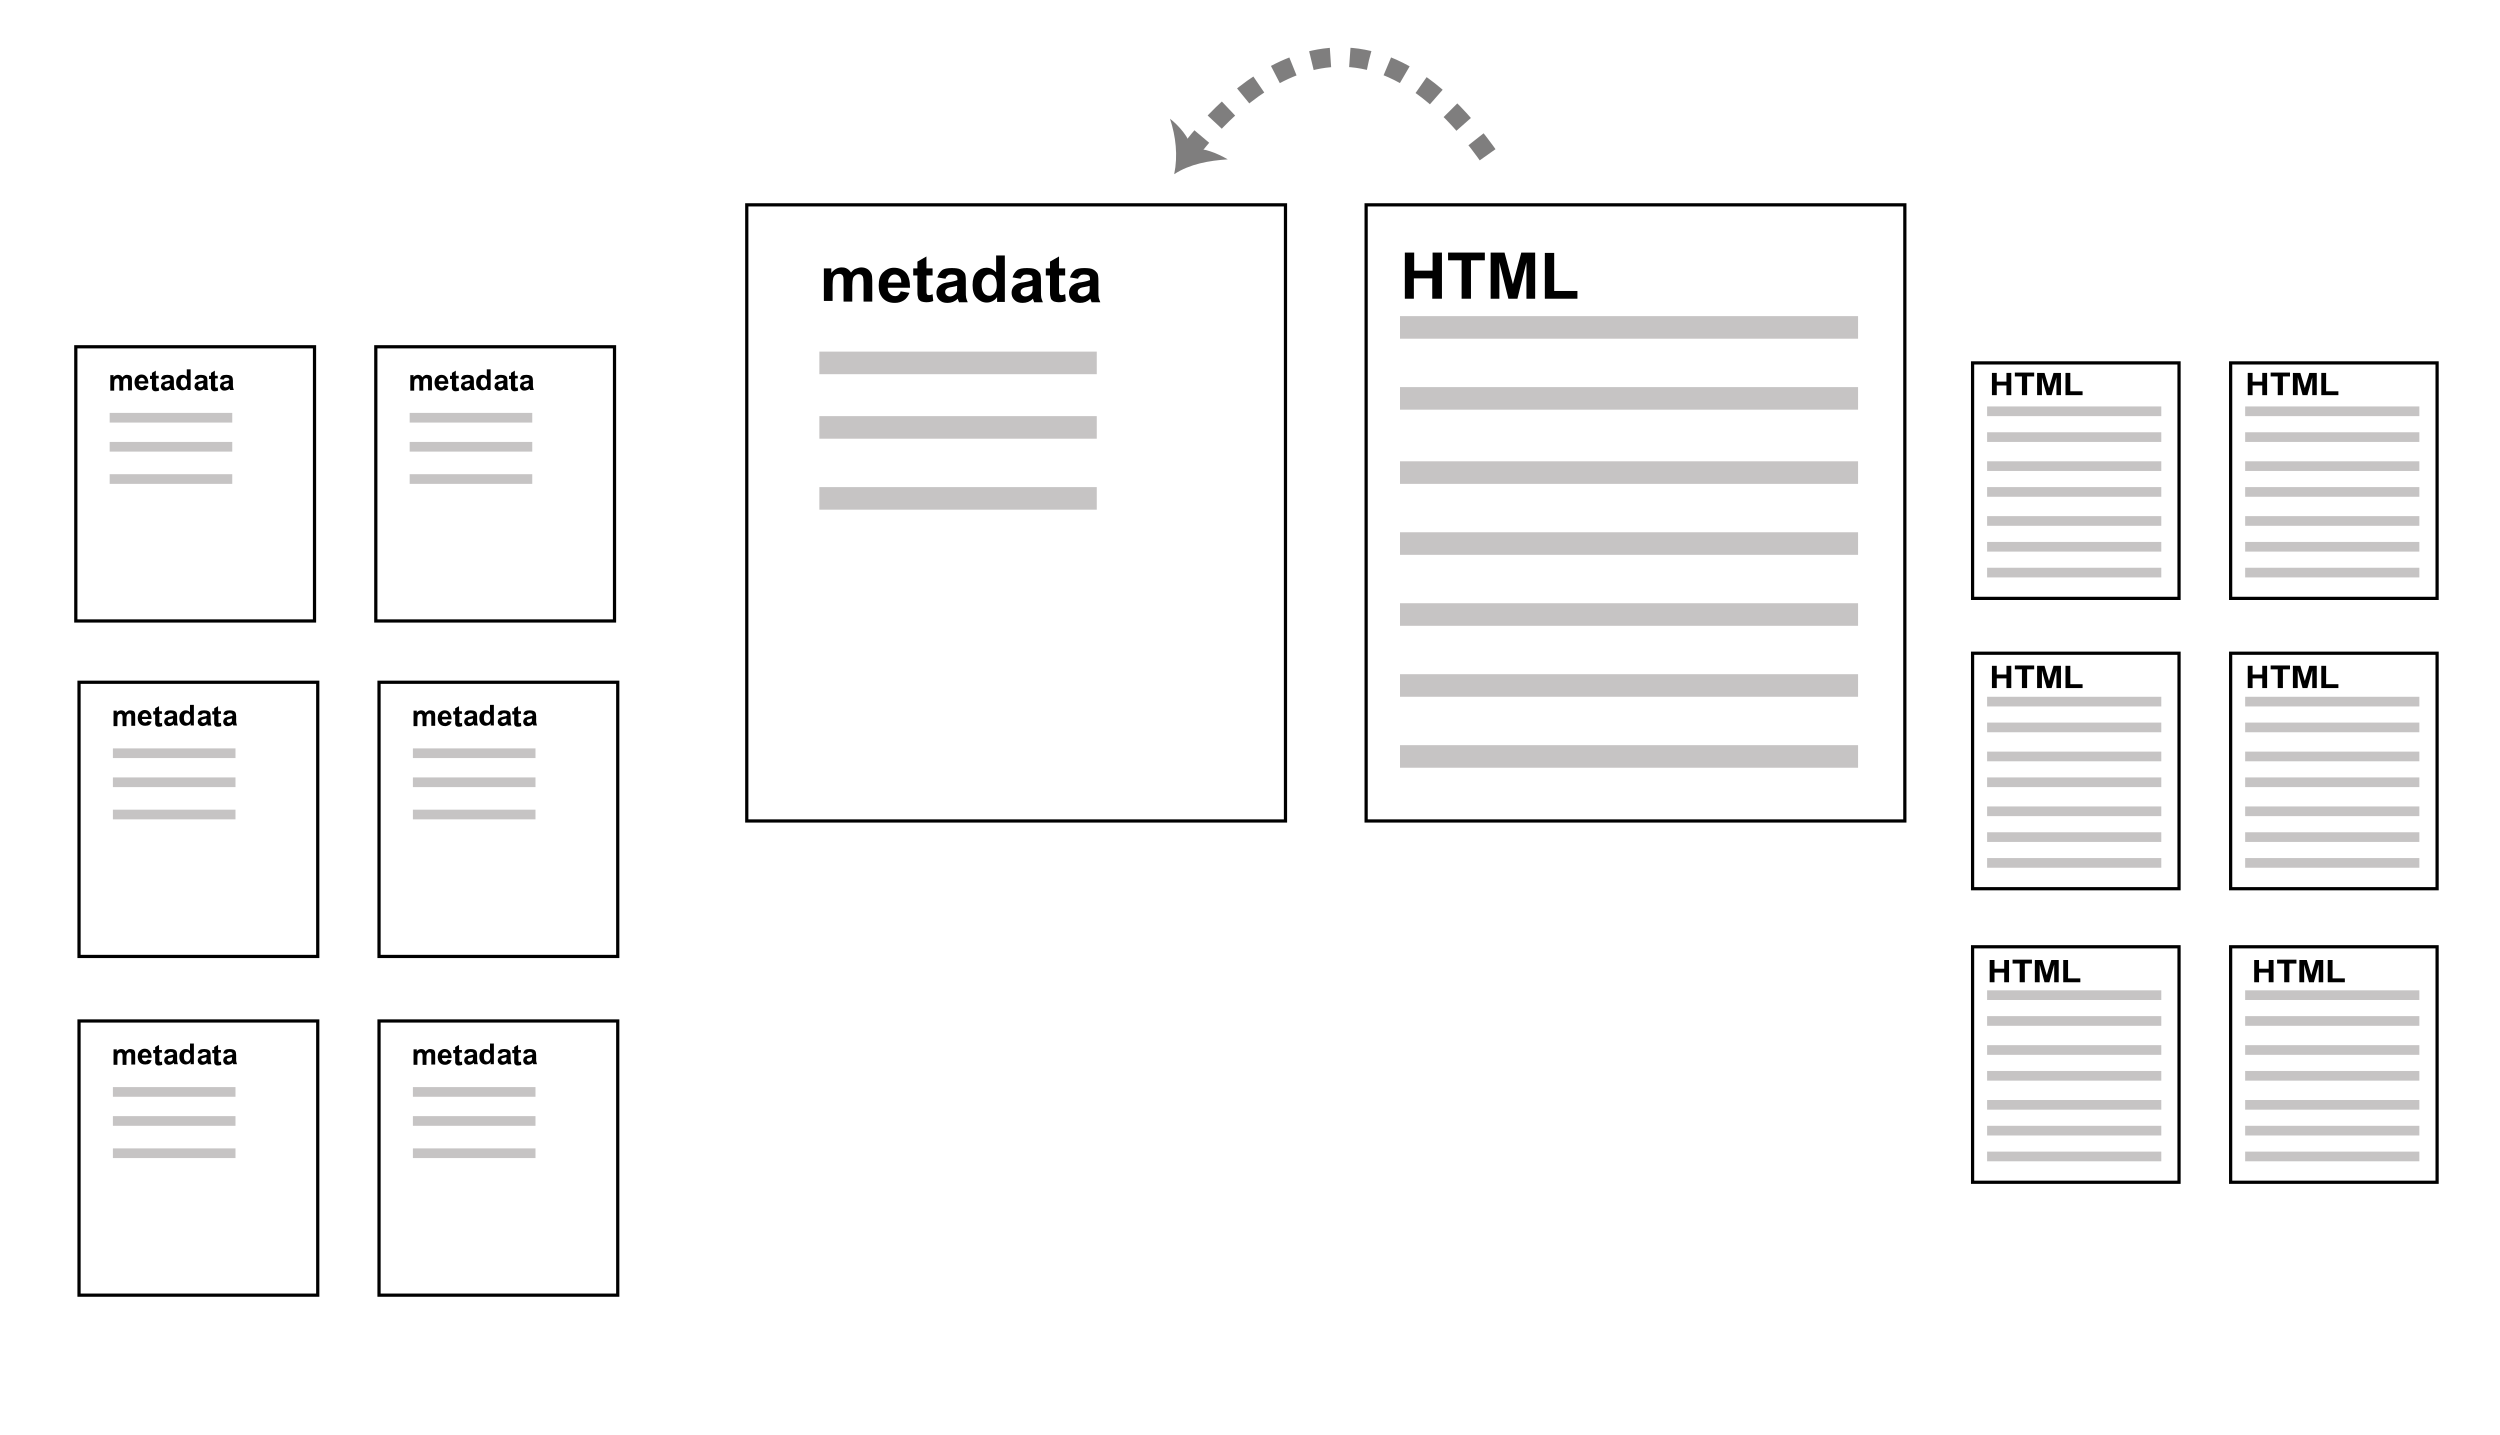 <?xml version="1.0" encoding="utf-8"?>
<!-- Generator: Adobe Illustrator 17.1.0, SVG Export Plug-In . SVG Version: 6.00 Build 0)  -->
<!DOCTYPE svg PUBLIC "-//W3C//DTD SVG 1.1//EN" "http://www.w3.org/Graphics/SVG/1.1/DTD/svg11.dtd">
<svg version="1.1" id="Layer_1" xmlns="http://www.w3.org/2000/svg" xmlns:xlink="http://www.w3.org/1999/xlink" x="0px" y="0px"
	 viewBox="0 0 775 445" style="enable-background:new 0 0 775 445;" xml:space="preserve">
<rect x="231.5" y="63.5" style="fill:none;stroke:#000000;stroke-miterlimit:10;" width="167" height="191"/>
<line style="fill:none;stroke:#C6C4C4;stroke-width:7;stroke-miterlimit:10;" x1="254" y1="112.5" x2="340" y2="112.5"/>
<line style="fill:none;stroke:#C6C4C4;stroke-width:7;stroke-miterlimit:10;" x1="254" y1="154.5" x2="340" y2="154.5"/>
<line style="fill:none;stroke:#C6C4C4;stroke-width:7;stroke-miterlimit:10;" x1="254" y1="132.5" x2="340" y2="132.5"/>
<g>
	<path d="M255.2,83.2h2.5v1.4c0.9-1.1,2-1.7,3.2-1.7c0.7,0,1.2,0.1,1.7,0.4s0.9,0.7,1.2,1.2c0.5-0.6,0.9-1,1.5-1.2s1.1-0.4,1.7-0.4
		c0.8,0,1.4,0.2,1.9,0.5s0.9,0.8,1.2,1.4c0.2,0.4,0.3,1.2,0.3,2.1v6.6h-2.7v-5.9c0-1-0.1-1.7-0.3-2c-0.3-0.4-0.6-0.6-1.2-0.6
		c-0.4,0-0.7,0.1-1.1,0.4s-0.6,0.6-0.7,1s-0.2,1.2-0.2,2.1v5h-2.7v-5.7c0-1,0-1.7-0.1-2s-0.2-0.5-0.5-0.7s-0.5-0.2-0.8-0.2
		c-0.4,0-0.8,0.1-1.1,0.3s-0.6,0.6-0.7,1s-0.2,1.1-0.2,2.1v5h-2.7V83.2z"/>
	<path d="M279.2,90.3l2.7,0.5c-0.4,1-0.9,1.8-1.7,2.3s-1.7,0.8-2.8,0.8c-1.8,0-3.1-0.6-4-1.8c-0.7-0.9-1-2.1-1-3.6
		c0-1.7,0.4-3.1,1.3-4s2-1.5,3.4-1.5c1.5,0,2.8,0.5,3.7,1.5s1.3,2.6,1.3,4.7h-6.9c0,0.8,0.2,1.4,0.7,1.9s1,0.7,1.6,0.7
		c0.4,0,0.8-0.1,1.1-0.4S279.1,90.8,279.2,90.3z M279.4,87.5c0-0.8-0.2-1.4-0.6-1.8s-0.9-0.6-1.4-0.6c-0.6,0-1.1,0.2-1.5,0.7
		s-0.6,1-0.6,1.8H279.4z"/>
	<path d="M289.1,83.2v2.2h-1.9v4.2c0,0.8,0,1.3,0.1,1.5s0.1,0.3,0.2,0.3s0.3,0.1,0.5,0.1c0.3,0,0.6-0.1,1.1-0.3l0.2,2.1
		c-0.6,0.3-1.4,0.4-2.2,0.4c-0.5,0-0.9-0.1-1.3-0.2s-0.7-0.4-0.9-0.6s-0.3-0.6-0.4-1.1c-0.1-0.3-0.1-1-0.1-1.9v-4.5h-1.3v-2.2h1.3
		v-2.1l2.8-1.6v3.7H289.1z"/>
	<path d="M293.1,86.4l-2.5-0.4c0.3-1,0.8-1.7,1.4-2.2s1.7-0.7,3-0.7c1.2,0,2.1,0.1,2.7,0.4s1,0.7,1.3,1.1s0.4,1.3,0.4,2.5l0,3.2
		c0,0.9,0,1.6,0.1,2s0.3,0.9,0.5,1.4h-2.7c-0.1-0.2-0.2-0.5-0.3-0.8c0-0.2-0.1-0.3-0.1-0.3c-0.5,0.5-1,0.8-1.5,1s-1.1,0.3-1.7,0.3
		c-1.1,0-1.9-0.3-2.5-0.9s-0.9-1.3-0.9-2.2c0-0.6,0.1-1.1,0.4-1.6s0.7-0.8,1.2-1.1s1.2-0.5,2.2-0.6c1.3-0.2,2.2-0.5,2.7-0.7v-0.3
		c0-0.5-0.1-0.9-0.4-1.1s-0.8-0.3-1.5-0.3c-0.5,0-0.9,0.1-1.1,0.3S293.2,85.9,293.1,86.4z M296.7,88.6c-0.4,0.1-0.9,0.3-1.7,0.4
		s-1.3,0.3-1.5,0.5c-0.4,0.3-0.5,0.6-0.5,1c0,0.4,0.1,0.7,0.4,1s0.7,0.4,1.1,0.4c0.5,0,1-0.2,1.4-0.5c0.3-0.2,0.6-0.5,0.7-0.9
		c0.1-0.2,0.1-0.7,0.1-1.3V88.6z"/>
	<path d="M311.6,93.6h-2.5v-1.5c-0.4,0.6-0.9,1-1.5,1.3s-1.2,0.4-1.7,0.4c-1.2,0-2.2-0.5-3.1-1.4s-1.3-2.3-1.3-4
		c0-1.8,0.4-3.1,1.2-4s1.9-1.4,3.1-1.4c1.2,0,2.2,0.5,3,1.4v-5.2h2.7V93.6z M304.3,88.2c0,1.1,0.2,1.9,0.5,2.4
		c0.4,0.7,1.1,1.1,1.9,1.1c0.6,0,1.2-0.3,1.6-0.8s0.7-1.3,0.7-2.4c0-1.2-0.2-2-0.6-2.6s-1-0.8-1.7-0.8c-0.7,0-1.2,0.3-1.6,0.8
		S304.3,87.2,304.3,88.2z"/>
	<path d="M316.4,86.4l-2.5-0.4c0.3-1,0.8-1.7,1.4-2.2s1.7-0.7,3-0.7c1.2,0,2.1,0.1,2.7,0.4s1,0.7,1.3,1.1s0.4,1.3,0.4,2.5l0,3.2
		c0,0.9,0,1.6,0.1,2s0.3,0.9,0.5,1.4h-2.7c-0.1-0.2-0.2-0.5-0.3-0.8c0-0.2-0.1-0.3-0.1-0.3c-0.5,0.5-1,0.8-1.5,1s-1.1,0.3-1.7,0.3
		c-1.1,0-1.9-0.3-2.5-0.9s-0.9-1.3-0.9-2.2c0-0.6,0.1-1.1,0.4-1.6s0.7-0.8,1.2-1.1s1.2-0.5,2.2-0.6c1.3-0.2,2.2-0.5,2.7-0.7v-0.3
		c0-0.5-0.1-0.9-0.4-1.1s-0.8-0.3-1.5-0.3c-0.5,0-0.9,0.1-1.1,0.3S316.6,85.9,316.4,86.4z M320.1,88.6c-0.4,0.1-0.9,0.3-1.7,0.4
		s-1.3,0.3-1.5,0.5c-0.4,0.3-0.5,0.6-0.5,1c0,0.4,0.1,0.7,0.4,1s0.7,0.4,1.1,0.4c0.5,0,1-0.2,1.4-0.5c0.3-0.2,0.6-0.5,0.7-0.9
		c0.1-0.2,0.1-0.7,0.1-1.3V88.6z"/>
	<path d="M330.2,83.2v2.2h-1.9v4.2c0,0.8,0,1.3,0.1,1.5s0.1,0.3,0.2,0.3s0.3,0.1,0.5,0.1c0.3,0,0.6-0.1,1.1-0.3l0.2,2.1
		c-0.6,0.3-1.4,0.4-2.2,0.4c-0.5,0-0.9-0.1-1.3-0.2s-0.7-0.4-0.9-0.6s-0.3-0.6-0.4-1.1c-0.1-0.3-0.1-1-0.1-1.9v-4.5h-1.3v-2.2h1.3
		v-2.1l2.8-1.6v3.7H330.2z"/>
	<path d="M334.2,86.4l-2.5-0.4c0.3-1,0.8-1.7,1.4-2.2s1.7-0.7,3-0.7c1.2,0,2.1,0.1,2.7,0.4s1,0.7,1.3,1.1s0.4,1.3,0.4,2.5l0,3.2
		c0,0.9,0,1.6,0.1,2s0.3,0.9,0.5,1.4h-2.7c-0.1-0.2-0.2-0.5-0.3-0.8c0-0.2-0.1-0.3-0.1-0.3c-0.5,0.5-1,0.8-1.5,1s-1.1,0.3-1.7,0.3
		c-1.1,0-1.9-0.3-2.5-0.9s-0.9-1.3-0.9-2.2c0-0.6,0.1-1.1,0.4-1.6s0.7-0.8,1.2-1.1s1.2-0.5,2.2-0.6c1.3-0.2,2.2-0.5,2.7-0.7v-0.3
		c0-0.5-0.1-0.9-0.4-1.1s-0.8-0.3-1.5-0.3c-0.5,0-0.9,0.1-1.1,0.3S334.3,85.9,334.2,86.4z M337.8,88.6c-0.4,0.1-0.9,0.3-1.7,0.4
		s-1.3,0.3-1.5,0.5c-0.4,0.3-0.5,0.6-0.5,1c0,0.4,0.1,0.7,0.4,1s0.7,0.4,1.1,0.4c0.5,0,1-0.2,1.4-0.5c0.3-0.2,0.6-0.5,0.7-0.9
		c0.1-0.2,0.1-0.7,0.1-1.3V88.6z"/>
</g>
<rect x="423.5" y="63.5" style="fill:none;stroke:#000000;stroke-miterlimit:10;" width="167" height="191"/>
<line style="fill:none;stroke:#C6C4C4;stroke-width:7;stroke-miterlimit:10;" x1="434" y1="168.5" x2="576" y2="168.5"/>
<line style="fill:none;stroke:#C6C4C4;stroke-width:7;stroke-miterlimit:10;" x1="434" y1="123.5" x2="576" y2="123.5"/>
<line style="fill:none;stroke:#C6C4C4;stroke-width:7;stroke-miterlimit:10;" x1="434" y1="146.5" x2="576" y2="146.5"/>
<line style="fill:none;stroke:#C6C4C4;stroke-width:7;stroke-miterlimit:10;" x1="434" y1="101.5" x2="576" y2="101.5"/>
<line style="fill:none;stroke:#C6C4C4;stroke-width:7;stroke-miterlimit:10;" x1="434" y1="190.5" x2="576" y2="190.5"/>
<line style="fill:none;stroke:#C6C4C4;stroke-width:7;stroke-miterlimit:10;" x1="434" y1="212.5" x2="576" y2="212.5"/>
<line style="fill:none;stroke:#C6C4C4;stroke-width:7;stroke-miterlimit:10;" x1="434" y1="234.5" x2="576" y2="234.5"/>
<rect x="611.5" y="202.5" style="fill:none;stroke:#000000;stroke-miterlimit:10;" width="64" height="73"/>
<line style="fill:none;stroke:#C6C4C4;stroke-width:3;stroke-miterlimit:10;" x1="616" y1="242.5" x2="670" y2="242.5"/>
<line style="fill:none;stroke:#C6C4C4;stroke-width:3;stroke-miterlimit:10;" x1="616" y1="225.5" x2="670" y2="225.5"/>
<line style="fill:none;stroke:#C6C4C4;stroke-width:3;stroke-miterlimit:10;" x1="616" y1="234.5" x2="670" y2="234.5"/>
<line style="fill:none;stroke:#C6C4C4;stroke-width:3;stroke-miterlimit:10;" x1="616" y1="217.5" x2="670" y2="217.5"/>
<line style="fill:none;stroke:#C6C4C4;stroke-width:3;stroke-miterlimit:10;" x1="616" y1="251.5" x2="670" y2="251.5"/>
<line style="fill:none;stroke:#C6C4C4;stroke-width:3;stroke-miterlimit:10;" x1="616" y1="259.5" x2="670" y2="259.5"/>
<line style="fill:none;stroke:#C6C4C4;stroke-width:3;stroke-miterlimit:10;" x1="616" y1="267.5" x2="670" y2="267.5"/>
<rect x="691.5" y="202.5" style="fill:none;stroke:#000000;stroke-miterlimit:10;" width="64" height="73"/>
<line style="fill:none;stroke:#C6C4C4;stroke-width:3;stroke-miterlimit:10;" x1="696" y1="242.5" x2="750" y2="242.5"/>
<line style="fill:none;stroke:#C6C4C4;stroke-width:3;stroke-miterlimit:10;" x1="696" y1="225.5" x2="750" y2="225.5"/>
<line style="fill:none;stroke:#C6C4C4;stroke-width:3;stroke-miterlimit:10;" x1="696" y1="234.5" x2="750" y2="234.5"/>
<line style="fill:none;stroke:#C6C4C4;stroke-width:3;stroke-miterlimit:10;" x1="696" y1="217.5" x2="750" y2="217.5"/>
<line style="fill:none;stroke:#C6C4C4;stroke-width:3;stroke-miterlimit:10;" x1="696" y1="251.5" x2="750" y2="251.5"/>
<line style="fill:none;stroke:#C6C4C4;stroke-width:3;stroke-miterlimit:10;" x1="696" y1="259.5" x2="750" y2="259.5"/>
<line style="fill:none;stroke:#C6C4C4;stroke-width:3;stroke-miterlimit:10;" x1="696" y1="267.5" x2="750" y2="267.5"/>
<rect x="611.5" y="293.5" style="fill:none;stroke:#000000;stroke-miterlimit:10;" width="64" height="73"/>
<line style="fill:none;stroke:#C6C4C4;stroke-width:3;stroke-miterlimit:10;" x1="616" y1="333.5" x2="670" y2="333.5"/>
<line style="fill:none;stroke:#C6C4C4;stroke-width:3;stroke-miterlimit:10;" x1="616" y1="316.5" x2="670" y2="316.5"/>
<line style="fill:none;stroke:#C6C4C4;stroke-width:3;stroke-miterlimit:10;" x1="616" y1="325.5" x2="670" y2="325.5"/>
<line style="fill:none;stroke:#C6C4C4;stroke-width:3;stroke-miterlimit:10;" x1="616" y1="308.5" x2="670" y2="308.5"/>
<line style="fill:none;stroke:#C6C4C4;stroke-width:3;stroke-miterlimit:10;" x1="616" y1="342.5" x2="670" y2="342.5"/>
<line style="fill:none;stroke:#C6C4C4;stroke-width:3;stroke-miterlimit:10;" x1="616" y1="350.5" x2="670" y2="350.5"/>
<line style="fill:none;stroke:#C6C4C4;stroke-width:3;stroke-miterlimit:10;" x1="616" y1="358.5" x2="670" y2="358.5"/>
<rect x="691.5" y="293.5" style="fill:none;stroke:#000000;stroke-miterlimit:10;" width="64" height="73"/>
<line style="fill:none;stroke:#C6C4C4;stroke-width:3;stroke-miterlimit:10;" x1="696" y1="333.5" x2="750" y2="333.5"/>
<line style="fill:none;stroke:#C6C4C4;stroke-width:3;stroke-miterlimit:10;" x1="696" y1="316.5" x2="750" y2="316.5"/>
<line style="fill:none;stroke:#C6C4C4;stroke-width:3;stroke-miterlimit:10;" x1="696" y1="325.5" x2="750" y2="325.5"/>
<line style="fill:none;stroke:#C6C4C4;stroke-width:3;stroke-miterlimit:10;" x1="696" y1="308.5" x2="750" y2="308.5"/>
<line style="fill:none;stroke:#C6C4C4;stroke-width:3;stroke-miterlimit:10;" x1="696" y1="342.5" x2="750" y2="342.5"/>
<line style="fill:none;stroke:#C6C4C4;stroke-width:3;stroke-miterlimit:10;" x1="696" y1="350.5" x2="750" y2="350.5"/>
<line style="fill:none;stroke:#C6C4C4;stroke-width:3;stroke-miterlimit:10;" x1="696" y1="358.5" x2="750" y2="358.5"/>
<rect x="611.5" y="112.5" style="fill:none;stroke:#000000;stroke-miterlimit:10;" width="64" height="73"/>
<line style="fill:none;stroke:#C6C4C4;stroke-width:3;stroke-miterlimit:10;" x1="616" y1="152.5" x2="670" y2="152.5"/>
<line style="fill:none;stroke:#C6C4C4;stroke-width:3;stroke-miterlimit:10;" x1="616" y1="135.5" x2="670" y2="135.5"/>
<line style="fill:none;stroke:#C6C4C4;stroke-width:3;stroke-miterlimit:10;" x1="616" y1="144.5" x2="670" y2="144.5"/>
<line style="fill:none;stroke:#C6C4C4;stroke-width:3;stroke-miterlimit:10;" x1="616" y1="127.5" x2="670" y2="127.5"/>
<line style="fill:none;stroke:#C6C4C4;stroke-width:3;stroke-miterlimit:10;" x1="616" y1="161.5" x2="670" y2="161.5"/>
<line style="fill:none;stroke:#C6C4C4;stroke-width:3;stroke-miterlimit:10;" x1="616" y1="169.5" x2="670" y2="169.5"/>
<line style="fill:none;stroke:#C6C4C4;stroke-width:3;stroke-miterlimit:10;" x1="616" y1="177.5" x2="670" y2="177.5"/>
<rect x="691.5" y="112.5" style="fill:none;stroke:#000000;stroke-miterlimit:10;" width="64" height="73"/>
<line style="fill:none;stroke:#C6C4C4;stroke-width:3;stroke-miterlimit:10;" x1="696" y1="152.5" x2="750" y2="152.5"/>
<line style="fill:none;stroke:#C6C4C4;stroke-width:3;stroke-miterlimit:10;" x1="696" y1="135.5" x2="750" y2="135.5"/>
<line style="fill:none;stroke:#C6C4C4;stroke-width:3;stroke-miterlimit:10;" x1="696" y1="144.5" x2="750" y2="144.5"/>
<line style="fill:none;stroke:#C6C4C4;stroke-width:3;stroke-miterlimit:10;" x1="696" y1="127.5" x2="750" y2="127.5"/>
<line style="fill:none;stroke:#C6C4C4;stroke-width:3;stroke-miterlimit:10;" x1="696" y1="161.5" x2="750" y2="161.5"/>
<line style="fill:none;stroke:#C6C4C4;stroke-width:3;stroke-miterlimit:10;" x1="696" y1="169.5" x2="750" y2="169.5"/>
<line style="fill:none;stroke:#C6C4C4;stroke-width:3;stroke-miterlimit:10;" x1="696" y1="177.5" x2="750" y2="177.5"/>
<g>
	<rect x="23.5" y="107.5" style="fill:none;stroke:#000000;stroke-miterlimit:10;" width="74" height="85"/>
	<line style="fill:none;stroke:#C6C4C4;stroke-width:3;stroke-miterlimit:10;" x1="34" y1="129.5" x2="72" y2="129.5"/>
	<line style="fill:none;stroke:#C6C4C4;stroke-width:3;stroke-miterlimit:10;" x1="34" y1="148.5" x2="72" y2="148.5"/>
	<line style="fill:none;stroke:#C6C4C4;stroke-width:3;stroke-miterlimit:10;" x1="34" y1="138.5" x2="72" y2="138.5"/>
	<g>
		<path d="M34.1,116.3h1.1v0.6c0.4-0.5,0.9-0.7,1.4-0.7c0.3,0,0.6,0.1,0.8,0.2c0.2,0.1,0.4,0.3,0.5,0.6c0.2-0.2,0.4-0.4,0.7-0.6
			s0.5-0.2,0.8-0.2c0.3,0,0.6,0.1,0.9,0.2s0.4,0.3,0.5,0.6c0.1,0.2,0.1,0.5,0.1,1v3h-1.2v-2.6c0-0.5,0-0.8-0.1-0.9
			c-0.1-0.2-0.3-0.3-0.5-0.3c-0.2,0-0.3,0.1-0.5,0.2c-0.2,0.1-0.3,0.3-0.3,0.5c-0.1,0.2-0.1,0.5-0.1,1v2.2h-1.2v-2.5
			c0-0.5,0-0.7-0.1-0.9c0-0.1-0.1-0.2-0.2-0.3c-0.1-0.1-0.2-0.1-0.4-0.1c-0.2,0-0.4,0.1-0.5,0.2c-0.2,0.1-0.3,0.2-0.3,0.4
			s-0.1,0.5-0.1,1v2.2h-1.2V116.3z"/>
		<path d="M44.8,119.5l1.2,0.2c-0.2,0.4-0.4,0.8-0.7,1S44.5,121,44,121c-0.8,0-1.4-0.3-1.8-0.8c-0.3-0.4-0.5-1-0.5-1.6
			c0-0.8,0.2-1.4,0.6-1.8c0.4-0.4,0.9-0.7,1.5-0.7c0.7,0,1.2,0.2,1.6,0.7c0.4,0.5,0.6,1.2,0.6,2.1H43c0,0.4,0.1,0.6,0.3,0.8
			c0.2,0.2,0.4,0.3,0.7,0.3c0.2,0,0.4-0.1,0.5-0.2S44.7,119.7,44.8,119.5z M44.9,118.2c0-0.4-0.1-0.6-0.3-0.8s-0.4-0.3-0.6-0.3
			c-0.3,0-0.5,0.1-0.7,0.3c-0.2,0.2-0.3,0.5-0.3,0.8H44.9z"/>
		<path d="M49.2,116.3v1h-0.8v1.9c0,0.4,0,0.6,0,0.7c0,0.1,0.1,0.1,0.1,0.2c0.1,0,0.1,0.1,0.2,0.1c0.1,0,0.3,0,0.5-0.1l0.1,1
			c-0.3,0.1-0.6,0.2-1,0.2c-0.2,0-0.4,0-0.6-0.1s-0.3-0.2-0.4-0.3c-0.1-0.1-0.1-0.3-0.2-0.5c0-0.1,0-0.4,0-0.9v-2h-0.6v-1h0.6v-0.9
			l1.2-0.7v1.6H49.2z"/>
		<path d="M51,117.7l-1.1-0.2c0.1-0.4,0.3-0.8,0.6-1c0.3-0.2,0.8-0.3,1.4-0.3c0.5,0,1,0.1,1.2,0.2c0.3,0.1,0.5,0.3,0.6,0.5
			s0.2,0.6,0.2,1.1l0,1.4c0,0.4,0,0.7,0.1,0.9c0,0.2,0.1,0.4,0.2,0.6h-1.2c0-0.1-0.1-0.2-0.1-0.4c0-0.1,0-0.1,0-0.1
			c-0.2,0.2-0.4,0.4-0.7,0.5s-0.5,0.2-0.8,0.2c-0.5,0-0.9-0.1-1.1-0.4c-0.3-0.3-0.4-0.6-0.4-1c0-0.3,0.1-0.5,0.2-0.7
			c0.1-0.2,0.3-0.4,0.5-0.5c0.2-0.1,0.5-0.2,1-0.3c0.6-0.1,1-0.2,1.2-0.3v-0.1c0-0.2-0.1-0.4-0.2-0.5c-0.1-0.1-0.3-0.2-0.7-0.2
			c-0.2,0-0.4,0-0.5,0.1S51,117.5,51,117.7z M52.6,118.7c-0.2,0.1-0.4,0.1-0.7,0.2c-0.3,0.1-0.6,0.1-0.7,0.2
			c-0.2,0.1-0.2,0.3-0.2,0.4c0,0.2,0.1,0.3,0.2,0.4s0.3,0.2,0.5,0.2c0.2,0,0.4-0.1,0.6-0.2c0.1-0.1,0.2-0.2,0.3-0.4
			c0-0.1,0-0.3,0-0.6V118.7z"/>
		<path d="M59.2,120.9h-1.1v-0.7c-0.2,0.3-0.4,0.5-0.7,0.6c-0.3,0.1-0.5,0.2-0.8,0.2c-0.5,0-1-0.2-1.4-0.6s-0.6-1-0.6-1.8
			c0-0.8,0.2-1.4,0.6-1.8c0.4-0.4,0.8-0.6,1.4-0.6c0.5,0,1,0.2,1.3,0.6v-2.3h1.2V120.9z M56,118.5c0,0.5,0.1,0.9,0.2,1.1
			c0.2,0.3,0.5,0.5,0.8,0.5c0.3,0,0.5-0.1,0.7-0.4c0.2-0.2,0.3-0.6,0.3-1.1c0-0.5-0.1-0.9-0.3-1.1c-0.2-0.2-0.4-0.4-0.7-0.4
			c-0.3,0-0.5,0.1-0.7,0.3C56.1,117.7,56,118.1,56,118.5z"/>
		<path d="M61.4,117.7l-1.1-0.2c0.1-0.4,0.3-0.8,0.6-1c0.3-0.2,0.8-0.3,1.4-0.3c0.5,0,1,0.1,1.2,0.2c0.3,0.1,0.5,0.3,0.6,0.5
			s0.2,0.6,0.2,1.1l0,1.4c0,0.4,0,0.7,0.1,0.9c0,0.2,0.1,0.4,0.2,0.6h-1.2c0-0.1-0.1-0.2-0.1-0.4c0-0.1,0-0.1,0-0.1
			c-0.2,0.2-0.4,0.4-0.7,0.5s-0.5,0.2-0.8,0.2c-0.5,0-0.9-0.1-1.1-0.4c-0.3-0.3-0.4-0.6-0.4-1c0-0.3,0.1-0.5,0.2-0.7
			c0.1-0.2,0.3-0.4,0.5-0.5c0.2-0.1,0.5-0.2,1-0.3c0.6-0.1,1-0.2,1.2-0.3v-0.1c0-0.2-0.1-0.4-0.2-0.5c-0.1-0.1-0.3-0.2-0.7-0.2
			c-0.2,0-0.4,0-0.5,0.1S61.4,117.5,61.4,117.7z M63,118.7c-0.2,0.1-0.4,0.1-0.7,0.2c-0.3,0.1-0.6,0.1-0.7,0.2
			c-0.2,0.1-0.2,0.3-0.2,0.4c0,0.2,0.1,0.3,0.2,0.4s0.3,0.2,0.5,0.2c0.2,0,0.4-0.1,0.6-0.2c0.1-0.1,0.2-0.2,0.3-0.4
			c0-0.1,0-0.3,0-0.6V118.7z"/>
		<path d="M67.5,116.3v1h-0.8v1.9c0,0.4,0,0.6,0,0.7c0,0.1,0.1,0.1,0.1,0.2c0.1,0,0.1,0.1,0.2,0.1c0.1,0,0.3,0,0.5-0.1l0.1,1
			c-0.3,0.1-0.6,0.2-1,0.2c-0.2,0-0.4,0-0.6-0.1s-0.3-0.2-0.4-0.3c-0.1-0.1-0.1-0.3-0.2-0.5c0-0.1,0-0.4,0-0.9v-2h-0.6v-1h0.6v-0.9
			l1.2-0.7v1.6H67.5z"/>
		<path d="M69.3,117.7l-1.1-0.2c0.1-0.4,0.3-0.8,0.6-1c0.3-0.2,0.8-0.3,1.4-0.3c0.5,0,1,0.1,1.2,0.2c0.3,0.1,0.5,0.3,0.6,0.5
			s0.2,0.6,0.2,1.1l0,1.4c0,0.4,0,0.7,0.1,0.9c0,0.2,0.1,0.4,0.2,0.6h-1.2c0-0.1-0.1-0.2-0.1-0.4c0-0.1,0-0.1,0-0.1
			c-0.2,0.2-0.4,0.4-0.7,0.5s-0.5,0.2-0.8,0.2c-0.5,0-0.9-0.1-1.1-0.4c-0.3-0.3-0.4-0.6-0.4-1c0-0.3,0.1-0.5,0.2-0.7
			c0.1-0.2,0.3-0.4,0.5-0.5c0.2-0.1,0.5-0.2,1-0.3c0.6-0.1,1-0.2,1.2-0.3v-0.1c0-0.2-0.1-0.4-0.2-0.5c-0.1-0.1-0.3-0.2-0.7-0.2
			c-0.2,0-0.4,0-0.5,0.1S69.4,117.5,69.3,117.7z M70.9,118.7c-0.2,0.1-0.4,0.1-0.7,0.2c-0.3,0.1-0.6,0.1-0.7,0.2
			c-0.2,0.1-0.2,0.3-0.2,0.4c0,0.2,0.1,0.3,0.2,0.4s0.3,0.2,0.5,0.2c0.2,0,0.4-0.1,0.6-0.2c0.1-0.1,0.2-0.2,0.3-0.4
			c0-0.1,0-0.3,0-0.6V118.7z"/>
	</g>
</g>
<g>
	<rect x="116.5" y="107.5" style="fill:none;stroke:#000000;stroke-miterlimit:10;" width="74" height="85"/>
	<line style="fill:none;stroke:#C6C4C4;stroke-width:3;stroke-miterlimit:10;" x1="127" y1="129.5" x2="165" y2="129.5"/>
	<line style="fill:none;stroke:#C6C4C4;stroke-width:3;stroke-miterlimit:10;" x1="127" y1="148.5" x2="165" y2="148.5"/>
	<line style="fill:none;stroke:#C6C4C4;stroke-width:3;stroke-miterlimit:10;" x1="127" y1="138.5" x2="165" y2="138.5"/>
	<g>
		<path d="M127.1,116.3h1.1v0.6c0.4-0.5,0.9-0.7,1.4-0.7c0.3,0,0.6,0.1,0.8,0.2c0.2,0.1,0.4,0.3,0.5,0.6c0.2-0.2,0.4-0.4,0.7-0.6
			s0.5-0.2,0.8-0.2c0.3,0,0.6,0.1,0.9,0.2s0.4,0.3,0.5,0.6c0.1,0.2,0.1,0.5,0.1,1v3h-1.2v-2.6c0-0.5,0-0.8-0.1-0.9
			c-0.1-0.2-0.3-0.3-0.5-0.3c-0.2,0-0.3,0.1-0.5,0.2c-0.2,0.1-0.3,0.3-0.3,0.5c-0.1,0.2-0.1,0.5-0.1,1v2.2h-1.2v-2.5
			c0-0.5,0-0.7-0.1-0.9c0-0.1-0.1-0.2-0.2-0.3c-0.1-0.1-0.2-0.1-0.4-0.1c-0.2,0-0.4,0.1-0.5,0.2c-0.2,0.1-0.3,0.2-0.3,0.4
			s-0.1,0.5-0.1,1v2.2h-1.2V116.3z"/>
		<path d="M137.8,119.5l1.2,0.2c-0.2,0.4-0.4,0.8-0.7,1s-0.8,0.4-1.3,0.4c-0.8,0-1.4-0.3-1.8-0.8c-0.3-0.4-0.5-1-0.5-1.6
			c0-0.8,0.2-1.4,0.6-1.8c0.4-0.4,0.9-0.7,1.5-0.7c0.7,0,1.2,0.2,1.6,0.7c0.4,0.5,0.6,1.2,0.6,2.1H136c0,0.4,0.1,0.6,0.3,0.8
			c0.2,0.2,0.4,0.3,0.7,0.3c0.2,0,0.4-0.1,0.5-0.2S137.7,119.7,137.8,119.5z M137.9,118.2c0-0.4-0.1-0.6-0.3-0.8s-0.4-0.3-0.6-0.3
			c-0.3,0-0.5,0.1-0.7,0.3c-0.2,0.2-0.3,0.5-0.3,0.8H137.9z"/>
		<path d="M142.2,116.3v1h-0.8v1.9c0,0.4,0,0.6,0,0.7c0,0.1,0.1,0.1,0.1,0.2c0.1,0,0.1,0.1,0.2,0.1c0.1,0,0.3,0,0.5-0.1l0.1,1
			c-0.3,0.1-0.6,0.2-1,0.2c-0.2,0-0.4,0-0.6-0.1s-0.3-0.2-0.4-0.3c-0.1-0.1-0.1-0.3-0.2-0.5c0-0.1,0-0.4,0-0.9v-2h-0.6v-1h0.6v-0.9
			l1.2-0.7v1.6H142.2z"/>
		<path d="M144,117.7l-1.1-0.2c0.1-0.4,0.3-0.8,0.6-1c0.3-0.2,0.8-0.3,1.4-0.3c0.5,0,1,0.1,1.2,0.2c0.3,0.1,0.5,0.3,0.6,0.5
			s0.2,0.6,0.2,1.1l0,1.4c0,0.4,0,0.7,0.1,0.9c0,0.2,0.1,0.4,0.2,0.6h-1.2c0-0.1-0.1-0.2-0.1-0.4c0-0.1,0-0.1,0-0.1
			c-0.2,0.2-0.4,0.4-0.7,0.5s-0.5,0.2-0.8,0.2c-0.5,0-0.9-0.1-1.1-0.4c-0.3-0.3-0.4-0.6-0.4-1c0-0.3,0.1-0.5,0.2-0.7
			c0.1-0.2,0.3-0.4,0.5-0.5c0.2-0.1,0.5-0.2,1-0.3c0.6-0.1,1-0.2,1.2-0.3v-0.1c0-0.2-0.1-0.4-0.2-0.5c-0.1-0.1-0.3-0.2-0.7-0.2
			c-0.2,0-0.4,0-0.5,0.1S144,117.5,144,117.7z M145.6,118.7c-0.2,0.1-0.4,0.1-0.7,0.2c-0.3,0.1-0.6,0.1-0.7,0.2
			c-0.2,0.1-0.2,0.3-0.2,0.4c0,0.2,0.1,0.3,0.2,0.4s0.3,0.2,0.5,0.2c0.2,0,0.4-0.1,0.6-0.2c0.1-0.1,0.2-0.2,0.3-0.4
			c0-0.1,0-0.3,0-0.6V118.7z"/>
		<path d="M152.2,120.9h-1.1v-0.7c-0.2,0.3-0.4,0.5-0.7,0.6c-0.3,0.1-0.5,0.2-0.8,0.2c-0.5,0-1-0.2-1.4-0.6s-0.6-1-0.6-1.8
			c0-0.8,0.2-1.4,0.6-1.8c0.4-0.4,0.8-0.6,1.4-0.6c0.5,0,1,0.2,1.3,0.6v-2.3h1.2V120.9z M149,118.5c0,0.5,0.1,0.9,0.2,1.1
			c0.2,0.3,0.5,0.5,0.8,0.5c0.3,0,0.5-0.1,0.7-0.4c0.2-0.2,0.3-0.6,0.3-1.1c0-0.5-0.1-0.9-0.3-1.1c-0.2-0.2-0.4-0.4-0.7-0.4
			c-0.3,0-0.5,0.1-0.7,0.3C149.1,117.7,149,118.1,149,118.5z"/>
		<path d="M154.4,117.7l-1.1-0.2c0.1-0.4,0.3-0.8,0.6-1c0.3-0.2,0.8-0.3,1.4-0.3c0.5,0,1,0.1,1.2,0.2c0.3,0.1,0.5,0.3,0.6,0.5
			s0.2,0.6,0.2,1.1l0,1.4c0,0.4,0,0.7,0.1,0.9c0,0.2,0.1,0.4,0.2,0.6h-1.2c0-0.1-0.1-0.2-0.1-0.4c0-0.1,0-0.1,0-0.1
			c-0.2,0.2-0.4,0.4-0.7,0.5s-0.5,0.2-0.8,0.2c-0.5,0-0.9-0.1-1.1-0.4c-0.3-0.3-0.4-0.6-0.4-1c0-0.3,0.1-0.5,0.2-0.7
			c0.1-0.2,0.3-0.4,0.5-0.5c0.2-0.1,0.5-0.2,1-0.3c0.6-0.1,1-0.2,1.2-0.3v-0.1c0-0.2-0.1-0.4-0.2-0.5c-0.1-0.1-0.3-0.2-0.7-0.2
			c-0.2,0-0.4,0-0.5,0.1S154.4,117.5,154.4,117.7z M156,118.7c-0.2,0.1-0.4,0.1-0.7,0.2c-0.3,0.1-0.6,0.1-0.7,0.2
			c-0.2,0.1-0.2,0.3-0.2,0.4c0,0.2,0.1,0.3,0.2,0.4s0.3,0.2,0.5,0.2c0.2,0,0.4-0.1,0.6-0.2c0.1-0.1,0.2-0.2,0.3-0.4
			c0-0.1,0-0.3,0-0.6V118.7z"/>
		<path d="M160.5,116.3v1h-0.8v1.9c0,0.4,0,0.6,0,0.7c0,0.1,0.1,0.1,0.1,0.2c0.1,0,0.1,0.1,0.2,0.1c0.1,0,0.3,0,0.5-0.1l0.1,1
			c-0.3,0.1-0.6,0.2-1,0.2c-0.2,0-0.4,0-0.6-0.1s-0.3-0.2-0.4-0.3c-0.1-0.1-0.1-0.3-0.2-0.5c0-0.1,0-0.4,0-0.9v-2h-0.6v-1h0.6v-0.9
			l1.2-0.7v1.6H160.5z"/>
		<path d="M162.3,117.7l-1.1-0.2c0.1-0.4,0.3-0.8,0.6-1c0.3-0.2,0.8-0.3,1.4-0.3c0.5,0,1,0.1,1.2,0.2c0.3,0.1,0.5,0.3,0.6,0.5
			s0.2,0.6,0.2,1.1l0,1.4c0,0.4,0,0.7,0.1,0.9c0,0.2,0.1,0.4,0.2,0.6h-1.2c0-0.1-0.1-0.2-0.1-0.4c0-0.1,0-0.1,0-0.1
			c-0.2,0.2-0.4,0.4-0.7,0.5s-0.5,0.2-0.8,0.2c-0.5,0-0.9-0.1-1.1-0.4c-0.3-0.3-0.4-0.6-0.4-1c0-0.3,0.1-0.5,0.2-0.7
			c0.1-0.2,0.3-0.4,0.5-0.5c0.2-0.1,0.5-0.2,1-0.3c0.6-0.1,1-0.2,1.2-0.3v-0.1c0-0.2-0.1-0.4-0.2-0.5c-0.1-0.1-0.3-0.2-0.7-0.2
			c-0.2,0-0.4,0-0.5,0.1S162.4,117.5,162.3,117.7z M163.9,118.7c-0.2,0.1-0.4,0.1-0.7,0.2c-0.3,0.1-0.6,0.1-0.7,0.2
			c-0.2,0.1-0.2,0.3-0.2,0.4c0,0.2,0.1,0.3,0.2,0.4s0.3,0.2,0.5,0.2c0.2,0,0.4-0.1,0.6-0.2c0.1-0.1,0.2-0.2,0.3-0.4
			c0-0.1,0-0.3,0-0.6V118.7z"/>
	</g>
</g>
<g>
	<rect x="24.5" y="211.5" style="fill:none;stroke:#000000;stroke-miterlimit:10;" width="74" height="85"/>
	<line style="fill:none;stroke:#C6C4C4;stroke-width:3;stroke-miterlimit:10;" x1="35" y1="233.5" x2="73" y2="233.5"/>
	<line style="fill:none;stroke:#C6C4C4;stroke-width:3;stroke-miterlimit:10;" x1="35" y1="252.5" x2="73" y2="252.5"/>
	<line style="fill:none;stroke:#C6C4C4;stroke-width:3;stroke-miterlimit:10;" x1="35" y1="242.5" x2="73" y2="242.5"/>
	<g>
		<path d="M35.1,220.3h1.1v0.6c0.4-0.5,0.9-0.7,1.4-0.7c0.3,0,0.6,0.1,0.8,0.2c0.2,0.1,0.4,0.3,0.5,0.6c0.2-0.2,0.4-0.4,0.7-0.6
			s0.5-0.2,0.8-0.2c0.3,0,0.6,0.1,0.9,0.2s0.4,0.3,0.5,0.6c0.1,0.2,0.1,0.5,0.1,1v3h-1.2v-2.6c0-0.5,0-0.8-0.1-0.9
			c-0.1-0.2-0.3-0.3-0.5-0.3c-0.2,0-0.3,0.1-0.5,0.2c-0.2,0.1-0.3,0.3-0.3,0.5c-0.1,0.2-0.1,0.5-0.1,1v2.2h-1.2v-2.5
			c0-0.5,0-0.7-0.1-0.9c0-0.1-0.1-0.2-0.2-0.3c-0.1-0.1-0.2-0.1-0.4-0.1c-0.2,0-0.4,0.1-0.5,0.2c-0.2,0.1-0.3,0.2-0.3,0.4
			s-0.1,0.5-0.1,1v2.2h-1.2V220.3z"/>
		<path d="M45.8,223.5l1.2,0.2c-0.2,0.4-0.4,0.8-0.7,1S45.5,225,45,225c-0.8,0-1.4-0.3-1.8-0.8c-0.3-0.4-0.5-1-0.5-1.6
			c0-0.8,0.2-1.4,0.6-1.8c0.4-0.4,0.9-0.7,1.5-0.7c0.7,0,1.2,0.2,1.6,0.7c0.4,0.5,0.6,1.2,0.6,2.1H44c0,0.4,0.1,0.6,0.3,0.8
			c0.2,0.2,0.4,0.3,0.7,0.3c0.2,0,0.4-0.1,0.5-0.2S45.7,223.7,45.8,223.5z M45.9,222.2c0-0.4-0.1-0.6-0.3-0.8s-0.4-0.3-0.6-0.3
			c-0.3,0-0.5,0.1-0.7,0.3c-0.2,0.2-0.3,0.5-0.3,0.8H45.9z"/>
		<path d="M50.2,220.3v1h-0.8v1.9c0,0.4,0,0.6,0,0.7c0,0.1,0.1,0.1,0.1,0.2c0.1,0,0.1,0.1,0.2,0.1c0.1,0,0.3,0,0.5-0.1l0.1,1
			c-0.3,0.1-0.6,0.2-1,0.2c-0.2,0-0.4,0-0.6-0.1s-0.3-0.2-0.4-0.3c-0.1-0.1-0.1-0.3-0.2-0.5c0-0.1,0-0.4,0-0.9v-2h-0.6v-1h0.6v-0.9
			l1.2-0.7v1.6H50.2z"/>
		<path d="M52,221.7l-1.1-0.2c0.1-0.4,0.3-0.8,0.6-1c0.3-0.2,0.8-0.3,1.4-0.3c0.5,0,1,0.1,1.2,0.2c0.3,0.1,0.5,0.3,0.6,0.5
			s0.2,0.6,0.2,1.1l0,1.4c0,0.4,0,0.7,0.1,0.9c0,0.2,0.1,0.4,0.2,0.6h-1.2c0-0.1-0.1-0.2-0.1-0.4c0-0.1,0-0.1,0-0.1
			c-0.2,0.2-0.4,0.4-0.7,0.5s-0.5,0.2-0.8,0.2c-0.5,0-0.9-0.1-1.1-0.4c-0.3-0.3-0.4-0.6-0.4-1c0-0.3,0.1-0.5,0.2-0.7
			c0.1-0.2,0.3-0.4,0.5-0.5c0.2-0.1,0.5-0.2,1-0.3c0.6-0.1,1-0.2,1.2-0.3v-0.1c0-0.2-0.1-0.4-0.2-0.5c-0.1-0.1-0.3-0.2-0.7-0.2
			c-0.2,0-0.4,0-0.5,0.1S52,221.5,52,221.7z M53.6,222.7c-0.2,0.1-0.4,0.1-0.7,0.2c-0.3,0.1-0.6,0.1-0.7,0.2
			c-0.2,0.1-0.2,0.3-0.2,0.4c0,0.2,0.1,0.3,0.2,0.4s0.3,0.2,0.5,0.2c0.2,0,0.4-0.1,0.6-0.2c0.1-0.1,0.2-0.2,0.3-0.4
			c0-0.1,0-0.3,0-0.6V222.7z"/>
		<path d="M60.2,224.9h-1.1v-0.7c-0.2,0.3-0.4,0.5-0.7,0.6c-0.3,0.1-0.5,0.2-0.8,0.2c-0.5,0-1-0.2-1.4-0.6s-0.6-1-0.6-1.8
			c0-0.8,0.2-1.4,0.6-1.8c0.4-0.4,0.8-0.6,1.4-0.6c0.5,0,1,0.2,1.3,0.6v-2.3h1.2V224.9z M57,222.5c0,0.5,0.1,0.9,0.2,1.1
			c0.2,0.3,0.5,0.5,0.8,0.5c0.3,0,0.5-0.1,0.7-0.4c0.2-0.2,0.3-0.6,0.3-1.1c0-0.5-0.1-0.9-0.3-1.1c-0.2-0.2-0.4-0.4-0.7-0.4
			c-0.3,0-0.5,0.1-0.7,0.3C57.1,221.7,57,222.1,57,222.5z"/>
		<path d="M62.4,221.7l-1.1-0.2c0.1-0.4,0.3-0.8,0.6-1c0.3-0.2,0.8-0.3,1.4-0.3c0.5,0,1,0.1,1.2,0.2c0.3,0.1,0.5,0.3,0.6,0.5
			s0.2,0.6,0.2,1.1l0,1.4c0,0.4,0,0.7,0.1,0.9c0,0.2,0.1,0.4,0.2,0.6h-1.2c0-0.1-0.1-0.2-0.1-0.4c0-0.1,0-0.1,0-0.1
			c-0.2,0.2-0.4,0.4-0.7,0.5s-0.5,0.2-0.8,0.2c-0.5,0-0.9-0.1-1.1-0.4c-0.3-0.3-0.4-0.6-0.4-1c0-0.3,0.1-0.5,0.2-0.7
			c0.1-0.2,0.3-0.4,0.5-0.5c0.2-0.1,0.5-0.2,1-0.3c0.6-0.1,1-0.2,1.2-0.3v-0.1c0-0.2-0.1-0.4-0.2-0.5c-0.1-0.1-0.3-0.2-0.7-0.2
			c-0.2,0-0.4,0-0.5,0.1S62.4,221.5,62.4,221.7z M64,222.7c-0.2,0.1-0.4,0.1-0.7,0.2c-0.3,0.1-0.6,0.1-0.7,0.2
			c-0.2,0.1-0.2,0.3-0.2,0.4c0,0.2,0.1,0.3,0.2,0.4s0.3,0.2,0.5,0.2c0.2,0,0.4-0.1,0.6-0.2c0.1-0.1,0.2-0.2,0.3-0.4
			c0-0.1,0-0.3,0-0.6V222.7z"/>
		<path d="M68.5,220.3v1h-0.8v1.9c0,0.4,0,0.6,0,0.7c0,0.1,0.1,0.1,0.1,0.2c0.1,0,0.1,0.1,0.2,0.1c0.1,0,0.3,0,0.5-0.1l0.1,1
			c-0.3,0.1-0.6,0.2-1,0.2c-0.2,0-0.4,0-0.6-0.1s-0.3-0.2-0.4-0.3c-0.1-0.1-0.1-0.3-0.2-0.5c0-0.1,0-0.4,0-0.9v-2h-0.6v-1h0.6v-0.9
			l1.2-0.7v1.6H68.5z"/>
		<path d="M70.3,221.7l-1.1-0.2c0.1-0.4,0.3-0.8,0.6-1c0.3-0.2,0.8-0.3,1.4-0.3c0.5,0,1,0.1,1.2,0.2c0.3,0.1,0.5,0.3,0.6,0.5
			s0.2,0.6,0.2,1.1l0,1.4c0,0.4,0,0.7,0.1,0.9c0,0.2,0.1,0.4,0.2,0.6h-1.2c0-0.1-0.1-0.2-0.1-0.4c0-0.1,0-0.1,0-0.1
			c-0.2,0.2-0.4,0.4-0.7,0.5s-0.5,0.2-0.8,0.2c-0.5,0-0.9-0.1-1.1-0.4c-0.3-0.3-0.4-0.6-0.4-1c0-0.3,0.1-0.5,0.2-0.7
			c0.1-0.2,0.3-0.4,0.5-0.5c0.2-0.1,0.5-0.2,1-0.3c0.6-0.1,1-0.2,1.2-0.3v-0.1c0-0.2-0.1-0.4-0.2-0.5c-0.1-0.1-0.3-0.2-0.7-0.2
			c-0.2,0-0.4,0-0.5,0.1S70.4,221.5,70.3,221.7z M71.9,222.7c-0.2,0.1-0.4,0.1-0.7,0.2c-0.3,0.1-0.6,0.1-0.7,0.2
			c-0.2,0.1-0.2,0.3-0.2,0.4c0,0.2,0.1,0.3,0.2,0.4s0.3,0.2,0.5,0.2c0.2,0,0.4-0.1,0.6-0.2c0.1-0.1,0.2-0.2,0.3-0.4
			c0-0.1,0-0.3,0-0.6V222.7z"/>
	</g>
</g>
<g>
	<rect x="117.5" y="211.5" style="fill:none;stroke:#000000;stroke-miterlimit:10;" width="74" height="85"/>
	<line style="fill:none;stroke:#C6C4C4;stroke-width:3;stroke-miterlimit:10;" x1="128" y1="233.5" x2="166" y2="233.5"/>
	<line style="fill:none;stroke:#C6C4C4;stroke-width:3;stroke-miterlimit:10;" x1="128" y1="252.5" x2="166" y2="252.5"/>
	<line style="fill:none;stroke:#C6C4C4;stroke-width:3;stroke-miterlimit:10;" x1="128" y1="242.5" x2="166" y2="242.5"/>
	<g>
		<path d="M128.1,220.3h1.1v0.6c0.4-0.5,0.9-0.7,1.4-0.7c0.3,0,0.6,0.1,0.8,0.2c0.2,0.1,0.4,0.3,0.5,0.6c0.2-0.2,0.4-0.4,0.7-0.6
			s0.5-0.2,0.8-0.2c0.3,0,0.6,0.1,0.9,0.2s0.4,0.3,0.5,0.6c0.1,0.2,0.1,0.5,0.1,1v3h-1.2v-2.6c0-0.5,0-0.8-0.1-0.9
			c-0.1-0.2-0.3-0.3-0.5-0.3c-0.2,0-0.3,0.1-0.5,0.2c-0.2,0.1-0.3,0.3-0.3,0.5c-0.1,0.2-0.1,0.5-0.1,1v2.2h-1.2v-2.5
			c0-0.5,0-0.7-0.1-0.9c0-0.1-0.1-0.2-0.2-0.3c-0.1-0.1-0.2-0.1-0.4-0.1c-0.2,0-0.4,0.1-0.5,0.2c-0.2,0.1-0.3,0.2-0.3,0.4
			s-0.1,0.5-0.1,1v2.2h-1.2V220.3z"/>
		<path d="M138.8,223.5l1.2,0.2c-0.2,0.4-0.4,0.8-0.7,1s-0.8,0.4-1.3,0.4c-0.8,0-1.4-0.3-1.8-0.8c-0.3-0.4-0.5-1-0.5-1.6
			c0-0.8,0.2-1.4,0.6-1.8c0.4-0.4,0.9-0.7,1.5-0.7c0.7,0,1.2,0.2,1.6,0.7c0.4,0.5,0.6,1.2,0.6,2.1H137c0,0.4,0.1,0.6,0.3,0.8
			c0.2,0.2,0.4,0.3,0.7,0.3c0.2,0,0.4-0.1,0.5-0.2S138.7,223.7,138.8,223.5z M138.9,222.2c0-0.4-0.1-0.6-0.3-0.8s-0.4-0.3-0.6-0.3
			c-0.3,0-0.5,0.1-0.7,0.3c-0.2,0.2-0.3,0.5-0.3,0.8H138.9z"/>
		<path d="M143.2,220.3v1h-0.8v1.9c0,0.4,0,0.6,0,0.7c0,0.1,0.1,0.1,0.1,0.2c0.1,0,0.1,0.1,0.2,0.1c0.1,0,0.3,0,0.5-0.1l0.1,1
			c-0.3,0.1-0.6,0.2-1,0.2c-0.2,0-0.4,0-0.6-0.1s-0.3-0.2-0.4-0.3c-0.1-0.1-0.1-0.3-0.2-0.5c0-0.1,0-0.4,0-0.9v-2h-0.6v-1h0.6v-0.9
			l1.2-0.7v1.6H143.2z"/>
		<path d="M145,221.7l-1.1-0.2c0.1-0.4,0.3-0.8,0.6-1c0.3-0.2,0.8-0.3,1.4-0.3c0.5,0,1,0.1,1.2,0.2c0.3,0.1,0.5,0.3,0.6,0.5
			s0.2,0.6,0.2,1.1l0,1.4c0,0.4,0,0.7,0.1,0.9c0,0.2,0.1,0.4,0.2,0.6h-1.2c0-0.1-0.1-0.2-0.1-0.4c0-0.1,0-0.1,0-0.1
			c-0.2,0.2-0.4,0.4-0.7,0.5s-0.5,0.2-0.8,0.2c-0.5,0-0.9-0.1-1.1-0.4c-0.3-0.3-0.4-0.6-0.4-1c0-0.3,0.1-0.5,0.2-0.7
			c0.1-0.2,0.3-0.4,0.5-0.5c0.2-0.1,0.5-0.2,1-0.3c0.6-0.1,1-0.2,1.2-0.3v-0.1c0-0.2-0.1-0.4-0.2-0.5c-0.1-0.1-0.3-0.2-0.7-0.2
			c-0.2,0-0.4,0-0.5,0.1S145,221.5,145,221.7z M146.6,222.7c-0.2,0.1-0.4,0.1-0.7,0.2c-0.3,0.1-0.6,0.1-0.7,0.2
			c-0.2,0.1-0.2,0.3-0.2,0.4c0,0.2,0.1,0.3,0.2,0.4s0.3,0.2,0.5,0.2c0.2,0,0.4-0.1,0.6-0.2c0.1-0.1,0.2-0.2,0.3-0.4
			c0-0.1,0-0.3,0-0.6V222.7z"/>
		<path d="M153.2,224.9h-1.1v-0.7c-0.2,0.3-0.4,0.5-0.7,0.6c-0.3,0.1-0.5,0.2-0.8,0.2c-0.5,0-1-0.2-1.4-0.6s-0.6-1-0.6-1.8
			c0-0.8,0.2-1.4,0.6-1.8c0.4-0.4,0.8-0.6,1.4-0.6c0.5,0,1,0.2,1.3,0.6v-2.3h1.2V224.9z M150,222.5c0,0.5,0.1,0.9,0.2,1.1
			c0.2,0.3,0.5,0.5,0.8,0.5c0.3,0,0.5-0.1,0.7-0.4c0.2-0.2,0.3-0.6,0.3-1.1c0-0.5-0.1-0.9-0.3-1.1c-0.2-0.2-0.4-0.4-0.7-0.4
			c-0.3,0-0.5,0.1-0.7,0.3C150.1,221.7,150,222.1,150,222.5z"/>
		<path d="M155.4,221.7l-1.1-0.2c0.1-0.4,0.3-0.8,0.6-1c0.3-0.2,0.8-0.3,1.4-0.3c0.5,0,1,0.1,1.2,0.2c0.3,0.1,0.5,0.3,0.6,0.5
			s0.2,0.6,0.2,1.1l0,1.4c0,0.4,0,0.7,0.1,0.9c0,0.2,0.1,0.4,0.2,0.6h-1.2c0-0.1-0.1-0.2-0.1-0.4c0-0.1,0-0.1,0-0.1
			c-0.2,0.2-0.4,0.4-0.7,0.5s-0.5,0.2-0.8,0.2c-0.5,0-0.9-0.1-1.1-0.4c-0.3-0.3-0.4-0.6-0.4-1c0-0.3,0.1-0.5,0.2-0.7
			c0.1-0.2,0.3-0.4,0.5-0.5c0.2-0.1,0.5-0.2,1-0.3c0.6-0.1,1-0.2,1.2-0.3v-0.1c0-0.2-0.1-0.4-0.2-0.5c-0.1-0.1-0.3-0.2-0.7-0.2
			c-0.2,0-0.4,0-0.5,0.1S155.4,221.5,155.4,221.7z M157,222.7c-0.2,0.1-0.4,0.1-0.7,0.2c-0.3,0.1-0.6,0.1-0.7,0.2
			c-0.2,0.1-0.2,0.3-0.2,0.4c0,0.2,0.1,0.3,0.2,0.4s0.3,0.2,0.5,0.2c0.2,0,0.4-0.1,0.6-0.2c0.1-0.1,0.2-0.2,0.3-0.4
			c0-0.1,0-0.3,0-0.6V222.7z"/>
		<path d="M161.5,220.3v1h-0.8v1.9c0,0.4,0,0.6,0,0.7c0,0.1,0.1,0.1,0.1,0.2c0.1,0,0.1,0.1,0.2,0.1c0.1,0,0.3,0,0.5-0.1l0.1,1
			c-0.3,0.1-0.6,0.2-1,0.2c-0.2,0-0.4,0-0.6-0.1s-0.3-0.2-0.4-0.3c-0.1-0.1-0.1-0.3-0.2-0.5c0-0.1,0-0.4,0-0.9v-2h-0.6v-1h0.6v-0.9
			l1.2-0.7v1.6H161.5z"/>
		<path d="M163.3,221.7l-1.1-0.2c0.1-0.4,0.3-0.8,0.6-1c0.3-0.2,0.8-0.3,1.4-0.3c0.5,0,1,0.1,1.2,0.2c0.3,0.1,0.5,0.3,0.6,0.5
			s0.2,0.6,0.2,1.1l0,1.4c0,0.4,0,0.7,0.1,0.9c0,0.2,0.1,0.4,0.2,0.6h-1.2c0-0.1-0.1-0.2-0.1-0.4c0-0.1,0-0.1,0-0.1
			c-0.2,0.2-0.4,0.4-0.7,0.5s-0.5,0.2-0.8,0.2c-0.5,0-0.9-0.1-1.1-0.4c-0.3-0.3-0.4-0.6-0.4-1c0-0.3,0.1-0.5,0.2-0.7
			c0.1-0.2,0.3-0.4,0.5-0.5c0.2-0.1,0.5-0.2,1-0.3c0.6-0.1,1-0.2,1.2-0.3v-0.1c0-0.2-0.1-0.4-0.2-0.5c-0.1-0.1-0.3-0.2-0.7-0.2
			c-0.2,0-0.4,0-0.5,0.1S163.4,221.5,163.3,221.7z M164.9,222.7c-0.2,0.1-0.4,0.1-0.7,0.2c-0.3,0.1-0.6,0.1-0.7,0.2
			c-0.2,0.1-0.2,0.3-0.2,0.4c0,0.2,0.1,0.3,0.2,0.4s0.3,0.2,0.5,0.2c0.2,0,0.4-0.1,0.6-0.2c0.1-0.1,0.2-0.2,0.3-0.4
			c0-0.1,0-0.3,0-0.6V222.7z"/>
	</g>
</g>
<g>
	<rect x="24.5" y="316.5" style="fill:none;stroke:#000000;stroke-miterlimit:10;" width="74" height="85"/>
	<line style="fill:none;stroke:#C6C4C4;stroke-width:3;stroke-miterlimit:10;" x1="35" y1="338.5" x2="73" y2="338.5"/>
	<line style="fill:none;stroke:#C6C4C4;stroke-width:3;stroke-miterlimit:10;" x1="35" y1="357.5" x2="73" y2="357.5"/>
	<line style="fill:none;stroke:#C6C4C4;stroke-width:3;stroke-miterlimit:10;" x1="35" y1="347.5" x2="73" y2="347.5"/>
	<g>
		<path d="M35.1,325.3h1.1v0.6c0.4-0.5,0.9-0.7,1.4-0.7c0.3,0,0.6,0.1,0.8,0.2c0.2,0.1,0.4,0.3,0.5,0.6c0.2-0.2,0.4-0.4,0.7-0.6
			s0.5-0.2,0.8-0.2c0.3,0,0.6,0.1,0.9,0.2s0.4,0.3,0.5,0.6c0.1,0.2,0.1,0.5,0.1,1v3h-1.2v-2.6c0-0.5,0-0.8-0.1-0.9
			c-0.1-0.2-0.3-0.3-0.5-0.3c-0.2,0-0.3,0.1-0.5,0.2c-0.2,0.1-0.3,0.3-0.3,0.5c-0.1,0.2-0.1,0.5-0.1,1v2.2h-1.2v-2.5
			c0-0.5,0-0.7-0.1-0.9c0-0.1-0.1-0.2-0.2-0.3c-0.1-0.1-0.2-0.1-0.4-0.1c-0.2,0-0.4,0.1-0.5,0.2c-0.2,0.1-0.3,0.2-0.3,0.4
			s-0.1,0.5-0.1,1v2.2h-1.2V325.3z"/>
		<path d="M45.8,328.5l1.2,0.2c-0.2,0.4-0.4,0.8-0.7,1S45.5,330,45,330c-0.8,0-1.4-0.3-1.8-0.8c-0.3-0.4-0.5-1-0.5-1.6
			c0-0.8,0.2-1.4,0.6-1.8c0.4-0.4,0.9-0.7,1.5-0.7c0.7,0,1.2,0.2,1.6,0.7c0.4,0.5,0.6,1.2,0.6,2.1H44c0,0.4,0.1,0.6,0.3,0.8
			c0.2,0.2,0.4,0.3,0.7,0.3c0.2,0,0.4-0.1,0.5-0.2S45.7,328.7,45.8,328.5z M45.9,327.2c0-0.4-0.1-0.6-0.3-0.8s-0.4-0.3-0.6-0.3
			c-0.3,0-0.5,0.1-0.7,0.3c-0.2,0.2-0.3,0.5-0.3,0.8H45.9z"/>
		<path d="M50.2,325.3v1h-0.8v1.9c0,0.4,0,0.6,0,0.7c0,0.1,0.1,0.1,0.1,0.2c0.1,0,0.1,0.1,0.2,0.1c0.1,0,0.3,0,0.5-0.1l0.1,1
			c-0.3,0.1-0.6,0.2-1,0.2c-0.2,0-0.4,0-0.6-0.1s-0.3-0.2-0.4-0.3c-0.1-0.1-0.1-0.3-0.2-0.5c0-0.1,0-0.4,0-0.9v-2h-0.6v-1h0.6v-0.9
			l1.2-0.7v1.6H50.2z"/>
		<path d="M52,326.7l-1.1-0.2c0.1-0.4,0.3-0.8,0.6-1c0.3-0.2,0.8-0.3,1.4-0.3c0.5,0,1,0.1,1.2,0.2c0.3,0.1,0.5,0.3,0.6,0.5
			s0.2,0.6,0.2,1.1l0,1.4c0,0.4,0,0.7,0.1,0.9c0,0.2,0.1,0.4,0.2,0.6h-1.2c0-0.1-0.1-0.2-0.1-0.4c0-0.1,0-0.1,0-0.1
			c-0.2,0.2-0.4,0.4-0.7,0.5s-0.5,0.2-0.8,0.2c-0.5,0-0.9-0.1-1.1-0.4c-0.3-0.3-0.4-0.6-0.4-1c0-0.3,0.1-0.5,0.2-0.7
			c0.1-0.2,0.3-0.4,0.5-0.5c0.2-0.1,0.5-0.2,1-0.3c0.6-0.1,1-0.2,1.2-0.3v-0.1c0-0.2-0.1-0.4-0.2-0.5c-0.1-0.1-0.3-0.2-0.7-0.2
			c-0.2,0-0.4,0-0.5,0.1S52,326.5,52,326.7z M53.6,327.7c-0.2,0.1-0.4,0.1-0.7,0.2c-0.3,0.1-0.6,0.1-0.7,0.2
			c-0.2,0.1-0.2,0.3-0.2,0.4c0,0.2,0.1,0.3,0.2,0.4s0.3,0.2,0.5,0.2c0.2,0,0.4-0.1,0.6-0.2c0.1-0.1,0.2-0.2,0.3-0.4
			c0-0.1,0-0.3,0-0.6V327.7z"/>
		<path d="M60.2,329.9h-1.1v-0.7c-0.2,0.3-0.4,0.5-0.7,0.6c-0.3,0.1-0.5,0.2-0.8,0.2c-0.5,0-1-0.2-1.4-0.6s-0.6-1-0.6-1.8
			c0-0.8,0.2-1.4,0.6-1.8c0.4-0.4,0.8-0.6,1.4-0.6c0.5,0,1,0.2,1.3,0.6v-2.3h1.2V329.9z M57,327.5c0,0.5,0.1,0.9,0.2,1.1
			c0.2,0.3,0.5,0.5,0.8,0.5c0.3,0,0.5-0.1,0.7-0.4c0.2-0.2,0.3-0.6,0.3-1.1c0-0.5-0.1-0.9-0.3-1.1c-0.2-0.2-0.4-0.4-0.7-0.4
			c-0.3,0-0.5,0.1-0.7,0.3C57.1,326.7,57,327.1,57,327.5z"/>
		<path d="M62.4,326.7l-1.1-0.2c0.1-0.4,0.3-0.8,0.6-1c0.3-0.2,0.8-0.3,1.4-0.3c0.5,0,1,0.1,1.2,0.2c0.3,0.1,0.5,0.3,0.6,0.5
			s0.2,0.6,0.2,1.1l0,1.4c0,0.4,0,0.7,0.1,0.9c0,0.2,0.1,0.4,0.2,0.6h-1.2c0-0.1-0.1-0.2-0.1-0.4c0-0.1,0-0.1,0-0.1
			c-0.2,0.2-0.4,0.4-0.7,0.5s-0.5,0.2-0.8,0.2c-0.5,0-0.9-0.1-1.1-0.4c-0.3-0.3-0.4-0.6-0.4-1c0-0.3,0.1-0.5,0.2-0.7
			c0.1-0.2,0.3-0.4,0.5-0.5c0.2-0.1,0.5-0.2,1-0.3c0.6-0.1,1-0.2,1.2-0.3v-0.1c0-0.2-0.1-0.4-0.2-0.5c-0.1-0.1-0.3-0.2-0.7-0.2
			c-0.2,0-0.4,0-0.5,0.1S62.4,326.5,62.4,326.7z M64,327.7c-0.2,0.1-0.4,0.1-0.7,0.2c-0.3,0.1-0.6,0.1-0.7,0.2
			c-0.2,0.1-0.2,0.3-0.2,0.4c0,0.2,0.1,0.3,0.2,0.4s0.3,0.2,0.5,0.2c0.2,0,0.4-0.1,0.6-0.2c0.1-0.1,0.2-0.2,0.3-0.4
			c0-0.1,0-0.3,0-0.6V327.7z"/>
		<path d="M68.5,325.3v1h-0.8v1.9c0,0.4,0,0.6,0,0.7c0,0.1,0.1,0.1,0.1,0.2c0.1,0,0.1,0.1,0.2,0.1c0.1,0,0.3,0,0.5-0.1l0.1,1
			c-0.3,0.1-0.6,0.2-1,0.2c-0.2,0-0.4,0-0.6-0.1s-0.3-0.2-0.4-0.3c-0.1-0.1-0.1-0.3-0.2-0.5c0-0.1,0-0.4,0-0.9v-2h-0.6v-1h0.6v-0.9
			l1.2-0.7v1.6H68.5z"/>
		<path d="M70.3,326.7l-1.1-0.2c0.1-0.4,0.3-0.8,0.6-1c0.3-0.2,0.8-0.3,1.4-0.3c0.5,0,1,0.1,1.2,0.2c0.3,0.1,0.5,0.3,0.6,0.5
			s0.2,0.6,0.2,1.1l0,1.4c0,0.4,0,0.7,0.1,0.9c0,0.2,0.1,0.4,0.2,0.6h-1.2c0-0.1-0.1-0.2-0.1-0.4c0-0.1,0-0.1,0-0.1
			c-0.2,0.2-0.4,0.4-0.7,0.5s-0.5,0.2-0.8,0.2c-0.5,0-0.9-0.1-1.1-0.4c-0.3-0.3-0.4-0.6-0.4-1c0-0.3,0.1-0.5,0.2-0.7
			c0.1-0.2,0.3-0.4,0.5-0.5c0.2-0.1,0.5-0.2,1-0.3c0.6-0.1,1-0.2,1.2-0.3v-0.1c0-0.2-0.1-0.4-0.2-0.5c-0.1-0.1-0.3-0.2-0.7-0.2
			c-0.2,0-0.4,0-0.5,0.1S70.4,326.5,70.3,326.7z M71.9,327.7c-0.2,0.1-0.4,0.1-0.7,0.2c-0.3,0.1-0.6,0.1-0.7,0.2
			c-0.2,0.1-0.2,0.3-0.2,0.4c0,0.2,0.1,0.3,0.2,0.4s0.3,0.2,0.5,0.2c0.2,0,0.4-0.1,0.6-0.2c0.1-0.1,0.2-0.2,0.3-0.4
			c0-0.1,0-0.3,0-0.6V327.7z"/>
	</g>
</g>
<g>
	<rect x="117.5" y="316.5" style="fill:none;stroke:#000000;stroke-miterlimit:10;" width="74" height="85"/>
	<line style="fill:none;stroke:#C6C4C4;stroke-width:3;stroke-miterlimit:10;" x1="128" y1="338.5" x2="166" y2="338.5"/>
	<line style="fill:none;stroke:#C6C4C4;stroke-width:3;stroke-miterlimit:10;" x1="128" y1="357.5" x2="166" y2="357.5"/>
	<line style="fill:none;stroke:#C6C4C4;stroke-width:3;stroke-miterlimit:10;" x1="128" y1="347.5" x2="166" y2="347.5"/>
	<g>
		<path d="M128.1,325.3h1.1v0.6c0.4-0.5,0.9-0.7,1.4-0.7c0.3,0,0.6,0.1,0.8,0.2c0.2,0.1,0.4,0.3,0.5,0.6c0.2-0.2,0.4-0.4,0.7-0.6
			s0.5-0.2,0.8-0.2c0.3,0,0.6,0.1,0.9,0.2s0.4,0.3,0.5,0.6c0.1,0.2,0.1,0.5,0.1,1v3h-1.2v-2.6c0-0.5,0-0.8-0.1-0.9
			c-0.1-0.2-0.3-0.3-0.5-0.3c-0.2,0-0.3,0.1-0.5,0.2c-0.2,0.1-0.3,0.3-0.3,0.5c-0.1,0.2-0.1,0.5-0.1,1v2.2h-1.2v-2.5
			c0-0.5,0-0.7-0.1-0.9c0-0.1-0.1-0.2-0.2-0.3c-0.1-0.1-0.2-0.1-0.4-0.1c-0.2,0-0.4,0.1-0.5,0.2c-0.2,0.1-0.3,0.2-0.3,0.4
			s-0.1,0.5-0.1,1v2.2h-1.2V325.3z"/>
		<path d="M138.8,328.5l1.2,0.2c-0.2,0.4-0.4,0.8-0.7,1s-0.8,0.4-1.3,0.4c-0.8,0-1.4-0.3-1.8-0.8c-0.3-0.4-0.5-1-0.5-1.6
			c0-0.8,0.2-1.4,0.6-1.8c0.4-0.4,0.9-0.7,1.5-0.7c0.7,0,1.2,0.2,1.6,0.7c0.4,0.5,0.6,1.2,0.6,2.1H137c0,0.4,0.1,0.6,0.3,0.8
			c0.2,0.2,0.4,0.3,0.7,0.3c0.2,0,0.4-0.1,0.5-0.2S138.7,328.7,138.8,328.5z M138.9,327.2c0-0.4-0.1-0.6-0.3-0.8s-0.4-0.3-0.6-0.3
			c-0.3,0-0.5,0.1-0.7,0.3c-0.2,0.2-0.3,0.5-0.3,0.8H138.9z"/>
		<path d="M143.2,325.3v1h-0.8v1.9c0,0.4,0,0.6,0,0.7c0,0.1,0.1,0.1,0.1,0.2c0.1,0,0.1,0.1,0.2,0.1c0.1,0,0.3,0,0.5-0.1l0.1,1
			c-0.3,0.1-0.6,0.2-1,0.2c-0.2,0-0.4,0-0.6-0.1s-0.3-0.2-0.4-0.3c-0.1-0.1-0.1-0.3-0.2-0.5c0-0.1,0-0.4,0-0.9v-2h-0.6v-1h0.6v-0.9
			l1.2-0.7v1.6H143.2z"/>
		<path d="M145,326.7l-1.1-0.2c0.1-0.4,0.3-0.8,0.6-1c0.3-0.2,0.8-0.3,1.4-0.3c0.5,0,1,0.1,1.2,0.2c0.3,0.1,0.5,0.3,0.6,0.5
			s0.2,0.6,0.2,1.1l0,1.4c0,0.4,0,0.7,0.1,0.9c0,0.2,0.1,0.4,0.2,0.6h-1.2c0-0.1-0.1-0.2-0.1-0.4c0-0.1,0-0.1,0-0.1
			c-0.2,0.2-0.4,0.4-0.7,0.5s-0.5,0.2-0.8,0.2c-0.5,0-0.9-0.1-1.1-0.4c-0.3-0.3-0.4-0.6-0.4-1c0-0.3,0.1-0.5,0.2-0.7
			c0.1-0.2,0.3-0.4,0.5-0.5c0.2-0.1,0.5-0.2,1-0.3c0.6-0.1,1-0.2,1.2-0.3v-0.1c0-0.2-0.1-0.4-0.2-0.5c-0.1-0.1-0.3-0.2-0.7-0.2
			c-0.2,0-0.4,0-0.5,0.1S145,326.5,145,326.7z M146.6,327.7c-0.2,0.1-0.4,0.1-0.7,0.2c-0.3,0.1-0.6,0.1-0.7,0.2
			c-0.2,0.1-0.2,0.3-0.2,0.4c0,0.2,0.1,0.3,0.2,0.4s0.3,0.2,0.5,0.2c0.2,0,0.4-0.1,0.6-0.2c0.1-0.1,0.2-0.2,0.3-0.4
			c0-0.1,0-0.3,0-0.6V327.7z"/>
		<path d="M153.2,329.9h-1.1v-0.7c-0.2,0.3-0.4,0.5-0.7,0.6c-0.3,0.1-0.5,0.2-0.8,0.2c-0.5,0-1-0.2-1.4-0.6s-0.6-1-0.6-1.8
			c0-0.8,0.2-1.4,0.6-1.8c0.4-0.4,0.8-0.6,1.4-0.6c0.5,0,1,0.2,1.3,0.6v-2.3h1.2V329.9z M150,327.5c0,0.5,0.1,0.9,0.2,1.1
			c0.2,0.3,0.5,0.5,0.8,0.5c0.3,0,0.5-0.1,0.7-0.4c0.2-0.2,0.3-0.6,0.3-1.1c0-0.5-0.1-0.9-0.3-1.1c-0.2-0.2-0.4-0.4-0.7-0.4
			c-0.3,0-0.5,0.1-0.7,0.3C150.1,326.7,150,327.1,150,327.5z"/>
		<path d="M155.4,326.7l-1.1-0.2c0.1-0.4,0.3-0.8,0.6-1c0.3-0.2,0.8-0.3,1.4-0.3c0.5,0,1,0.1,1.2,0.2c0.3,0.1,0.5,0.3,0.6,0.5
			s0.2,0.6,0.2,1.1l0,1.4c0,0.4,0,0.7,0.1,0.9c0,0.2,0.1,0.4,0.2,0.6h-1.2c0-0.1-0.1-0.2-0.1-0.4c0-0.1,0-0.1,0-0.1
			c-0.2,0.2-0.4,0.4-0.7,0.5s-0.5,0.2-0.8,0.2c-0.5,0-0.9-0.1-1.1-0.4c-0.3-0.3-0.4-0.6-0.4-1c0-0.3,0.1-0.5,0.2-0.7
			c0.1-0.2,0.3-0.4,0.5-0.5c0.2-0.1,0.5-0.2,1-0.3c0.6-0.1,1-0.2,1.2-0.3v-0.1c0-0.2-0.1-0.4-0.2-0.5c-0.1-0.1-0.3-0.2-0.7-0.2
			c-0.2,0-0.4,0-0.5,0.1S155.4,326.5,155.4,326.7z M157,327.7c-0.2,0.1-0.4,0.1-0.7,0.2c-0.3,0.1-0.6,0.1-0.7,0.2
			c-0.2,0.1-0.2,0.3-0.2,0.4c0,0.2,0.1,0.3,0.2,0.4s0.3,0.2,0.5,0.2c0.2,0,0.4-0.1,0.6-0.2c0.1-0.1,0.2-0.2,0.3-0.4
			c0-0.1,0-0.3,0-0.6V327.7z"/>
		<path d="M161.5,325.3v1h-0.8v1.9c0,0.4,0,0.6,0,0.7c0,0.1,0.1,0.1,0.1,0.2c0.1,0,0.1,0.1,0.2,0.1c0.1,0,0.3,0,0.5-0.1l0.1,1
			c-0.3,0.1-0.6,0.2-1,0.2c-0.2,0-0.4,0-0.6-0.1s-0.3-0.2-0.4-0.3c-0.1-0.1-0.1-0.3-0.2-0.5c0-0.1,0-0.4,0-0.9v-2h-0.6v-1h0.6v-0.9
			l1.2-0.7v1.6H161.5z"/>
		<path d="M163.3,326.7l-1.1-0.2c0.1-0.4,0.3-0.8,0.6-1c0.3-0.2,0.8-0.3,1.4-0.3c0.5,0,1,0.1,1.2,0.2c0.3,0.1,0.5,0.3,0.6,0.5
			s0.2,0.6,0.2,1.1l0,1.4c0,0.4,0,0.7,0.1,0.9c0,0.2,0.1,0.4,0.2,0.6h-1.2c0-0.1-0.1-0.2-0.1-0.4c0-0.1,0-0.1,0-0.1
			c-0.2,0.2-0.4,0.4-0.7,0.5s-0.5,0.2-0.8,0.2c-0.5,0-0.9-0.1-1.1-0.4c-0.3-0.3-0.4-0.6-0.4-1c0-0.3,0.1-0.5,0.2-0.7
			c0.1-0.2,0.3-0.4,0.5-0.5c0.2-0.1,0.5-0.2,1-0.3c0.6-0.1,1-0.2,1.2-0.3v-0.1c0-0.2-0.1-0.4-0.2-0.5c-0.1-0.1-0.3-0.2-0.7-0.2
			c-0.2,0-0.4,0-0.5,0.1S163.4,326.5,163.3,326.7z M164.9,327.7c-0.2,0.1-0.4,0.1-0.7,0.2c-0.3,0.1-0.6,0.1-0.7,0.2
			c-0.2,0.1-0.2,0.3-0.2,0.4c0,0.2,0.1,0.3,0.2,0.4s0.3,0.2,0.5,0.2c0.2,0,0.4-0.1,0.6-0.2c0.1-0.1,0.2-0.2,0.3-0.4
			c0-0.1,0-0.3,0-0.6V327.7z"/>
	</g>
</g>
<g>
	<path d="M435.5,92.6V78.3h2.9v5.6h5.7v-5.6h2.9v14.3H444v-6.3h-5.7v6.3H435.5z"/>
	<path d="M453.1,92.6V80.7h-4.2v-2.4h11.4v2.4H456v11.9H453.1z"/>
	<path d="M462.1,92.6V78.3h4.3l2.6,9.8l2.6-9.8h4.3v14.3h-2.7V81.3l-2.8,11.3h-2.8l-2.8-11.3v11.3H462.1z"/>
	<path d="M478.9,92.6V78.4h2.9v11.8h7.2v2.4H478.9z"/>
</g>
<g>
	<path d="M617.5,122.5v-6.9h1.5v2.7h3v-2.7h1.5v6.9H622v-3h-3v3H617.5z"/>
	<path d="M626.8,122.5v-5.8h-2.2v-1.2h6v1.2h-2.2v5.8H626.8z"/>
	<path d="M631.5,122.5v-6.9h2.3l1.4,4.7l1.4-4.7h2.3v6.9h-1.4V117l-1.5,5.5h-1.5l-1.5-5.5v5.5H631.5z"/>
	<path d="M640.3,122.5v-6.9h1.5v5.7h3.8v1.2H640.3z"/>
</g>
<g>
	<path d="M696.8,122.5v-6.9h1.5v2.7h3v-2.7h1.5v6.9h-1.5v-3h-3v3H696.8z"/>
	<path d="M706.1,122.5v-5.8h-2.2v-1.2h6v1.2h-2.2v5.8H706.1z"/>
	<path d="M710.8,122.5v-6.9h2.3l1.4,4.7l1.4-4.7h2.3v6.9h-1.4V117l-1.5,5.5h-1.5l-1.5-5.5v5.5H710.8z"/>
	<path d="M719.6,122.5v-6.9h1.5v5.7h3.8v1.2H719.6z"/>
</g>
<g>
	<path d="M696.8,213.3v-6.9h1.5v2.7h3v-2.7h1.5v6.9h-1.5v-3h-3v3H696.8z"/>
	<path d="M706.1,213.3v-5.8h-2.2v-1.2h6v1.2h-2.2v5.8H706.1z"/>
	<path d="M710.8,213.3v-6.9h2.3l1.4,4.7l1.4-4.7h2.3v6.9h-1.4v-5.5l-1.5,5.5h-1.5l-1.5-5.5v5.5H710.8z"/>
	<path d="M719.6,213.3v-6.9h1.5v5.7h3.8v1.2H719.6z"/>
</g>
<g>
	<path d="M698.8,304.5v-6.9h1.5v2.7h3v-2.7h1.5v6.9h-1.5v-3h-3v3H698.8z"/>
	<path d="M708.1,304.5v-5.8h-2.2v-1.2h6v1.2h-2.2v5.8H708.1z"/>
	<path d="M712.8,304.5v-6.9h2.3l1.4,4.7l1.4-4.7h2.3v6.9h-1.4V299l-1.5,5.5h-1.5l-1.5-5.5v5.5H712.8z"/>
	<path d="M721.6,304.5v-6.9h1.5v5.7h3.8v1.2H721.6z"/>
</g>
<g>
	<path d="M617.5,213.3v-6.9h1.5v2.7h3v-2.7h1.5v6.9H622v-3h-3v3H617.5z"/>
	<path d="M626.8,213.3v-5.8h-2.2v-1.2h6v1.2h-2.2v5.8H626.8z"/>
	<path d="M631.5,213.3v-6.9h2.3l1.4,4.7l1.4-4.7h2.3v6.9h-1.4v-5.5l-1.5,5.5h-1.5l-1.5-5.5v5.5H631.5z"/>
	<path d="M640.3,213.3v-6.9h1.5v5.7h3.8v1.2H640.3z"/>
</g>
<g>
	<path d="M616.8,304.5v-6.9h1.5v2.7h3v-2.7h1.5v6.9h-1.5v-3h-3v3H616.8z"/>
	<path d="M626.1,304.5v-5.8h-2.2v-1.2h6v1.2h-2.2v5.8H626.1z"/>
	<path d="M630.8,304.5v-6.9h2.3l1.4,4.7l1.4-4.7h2.3v6.9h-1.4V299l-1.5,5.5h-1.5l-1.5-5.5v5.5H630.8z"/>
	<path d="M639.6,304.5v-6.9h1.5v5.7h3.8v1.2H639.6z"/>
</g>
<g>
	<g>
		<path style="fill:none;stroke:#7F7E7E;stroke-width:6;stroke-miterlimit:10;stroke-dasharray:6,6;" d="M368.8,47
			c13.5-17.8,53.2-58.8,95.6,5.7"/>
		<g>
			<path style="fill:#7F7E7E;" d="M369.4,46.2c-0.6-3.5-4-7.3-6.7-9.4c1.8,5.5,2.5,11.4,1.3,17.2c4.9-3.2,10.8-4.2,16.6-4.6
				C377.3,47.5,373.1,45.7,369.4,46.2z"/>
		</g>
	</g>
</g>
</svg>
